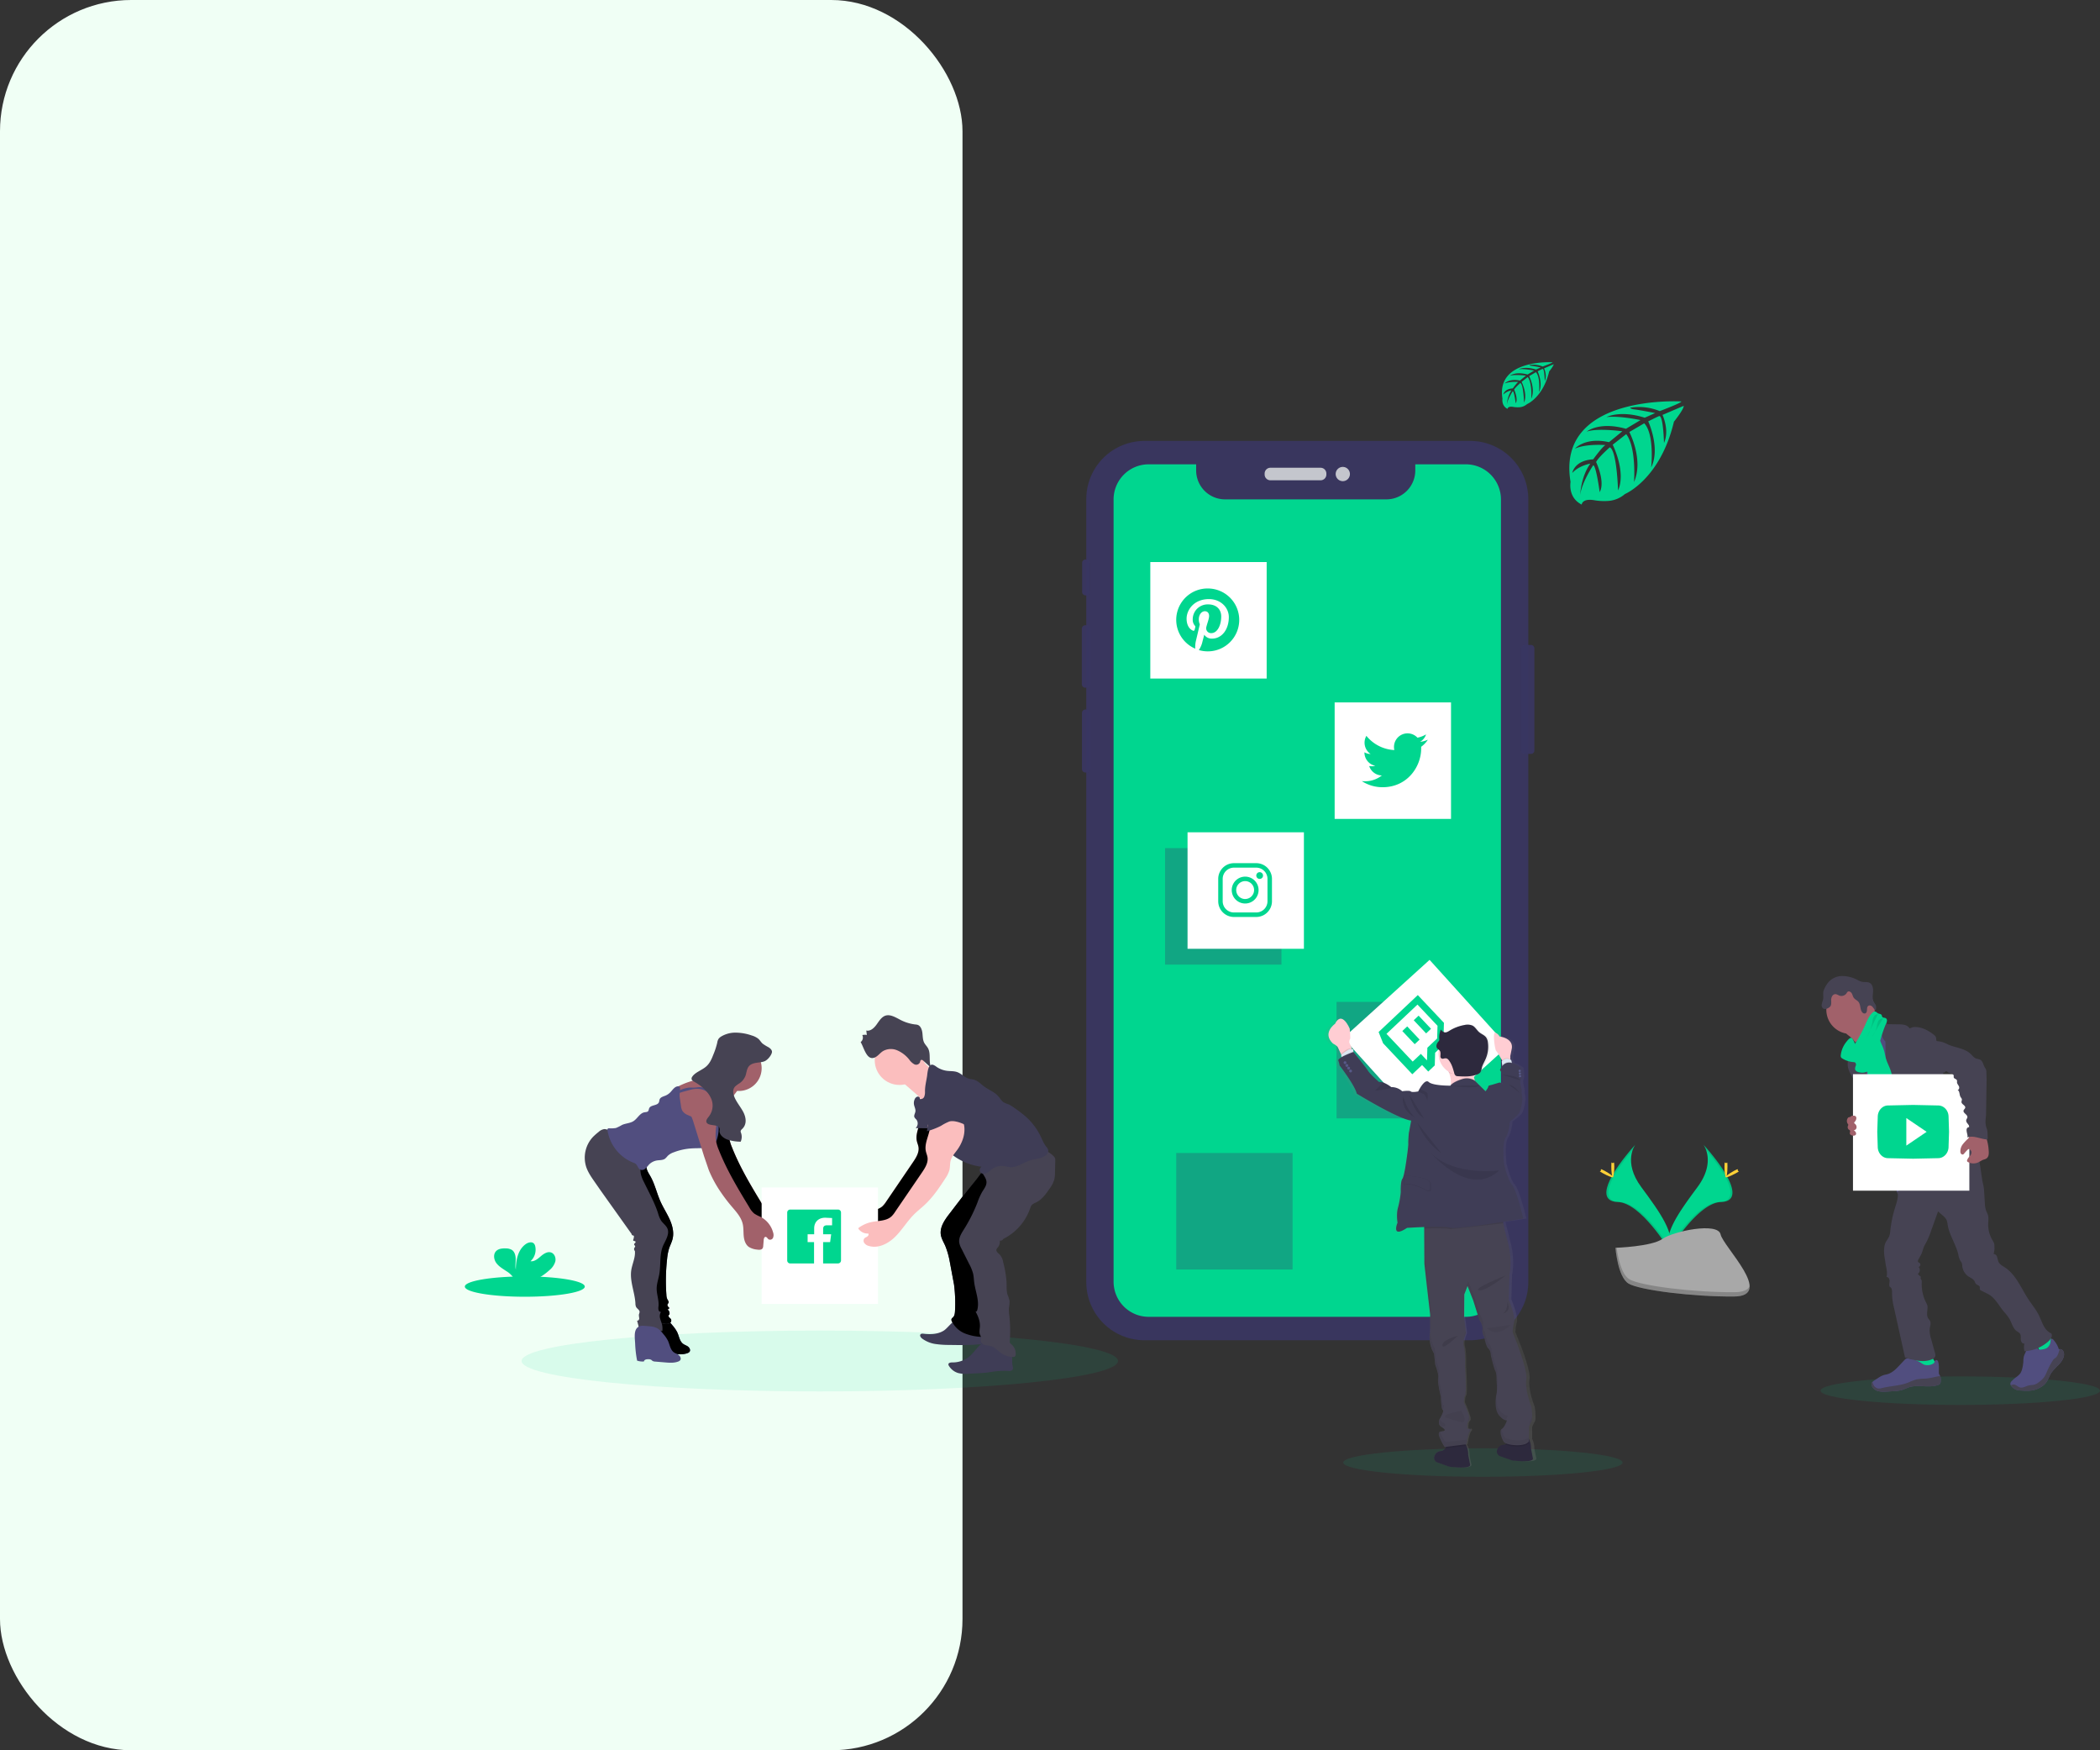 <?xml version="1.0" encoding="UTF-8"?>
<svg xmlns="http://www.w3.org/2000/svg" xmlns:xlink="http://www.w3.org/1999/xlink" xmlns:v="https://vecta.io/nano" fill="none" viewBox="0 0 384 320">
  <rect x="0" y="0" width="384" height="320" fill="#333333" stroke="none"/>
  <style>.B{fill:#000}.C{opacity:.1}.D{fill:#464353}.E{opacity:.05}.F{fill:#a1616a}.G{fill:#00d68f}.H{fill:#514e7f}.I{fill:#3f3d56}.J{fill:#ffcdd3}.K{fill:#fbbebe}</style>
  <rect width="176" height="320" rx="24" fill="#f0fff5"></rect>
  <g opacity=".9">
    <g fill="#3a3768">
      <path d="M279.95 117.91h-1.167c-.345 0-.624.28-.624.625v18.682c0 .345.279.625.624.625h1.167c.345 0 .625-.28.625-.625v-18.682c0-.345-.28-.625-.625-.625zm-81.35-15.62h-.107c-.344 0-.624.28-.624.626v5.311c0 .346.28.625.624.625h.107c.345 0 .624-.279.624-.625v-5.311c0-.346-.279-.626-.624-.626zm.12 12.02h-.279c-.344 0-.624.28-.624.625v10.171c0 .345.28.625.624.625h.279c.344 0 .624-.28.624-.625v-10.171c0-.345-.28-.625-.624-.625zm-.05 15.41h-.204c-.345 0-.625.28-.625.625v10.269c0 .346.28.625.625.625h.204c.345 0 .625-.279.625-.625v-10.269c0-.345-.28-.625-.625-.625z" opacity=".9"></path>
      <path d="M268.83 80.61h-59.563a10.64 10.64 0 0 0-10.632 10.643v143.14a10.64 10.64 0 0 0 10.632 10.643h59.563a10.64 10.64 0 0 0 10.632-10.643V91.253A10.64 10.64 0 0 0 268.83 80.61z" opacity=".9"></path>
    </g>
    <path d="M241.48 85.518h-9.176c-.583 0-1.056.473-1.056 1.056v.18c0 .583.473 1.056 1.056 1.056h9.176c.583 0 1.055-.473 1.055-1.056v-.18c0-.583-.472-1.056-1.055-1.056zm4.06 2.451a1.302 1.302 0 1 0 0-2.604 1.302 1.302 0 1 0 0 2.604z" opacity=".9" fill="#e6e8ec"></path>
  </g>
  <g class="G">
    <path d="M149.91 254.39c30.116 0 54.53-2.49 54.53-5.563s-24.414-5.563-54.53-5.563-54.532 2.491-54.532 5.563 24.414 5.563 54.532 5.563zM271.16 270c14.109 0 25.546-1.167 25.546-2.607s-11.437-2.607-25.546-2.607-25.546 1.167-25.546 2.607S257.051 270 271.16 270zm87.29-13.14c14.109 0 25.546-1.167 25.546-2.607s-11.437-2.607-25.546-2.607-25.546 1.167-25.546 2.607 11.437 2.607 25.546 2.607z" class="C"></path>
    <path d="M268.04 84.89h-9.245v1.117c0 1.403-.557 2.748-1.548 3.741a5.28 5.28 0 0 1-3.737 1.549h-29.5a5.28 5.28 0 0 1-3.737-1.549c-.991-.992-1.548-2.338-1.548-3.741V84.89h-8.682c-.843 0-1.678.166-2.457.489a6.41 6.41 0 0 0-2.082 1.393 6.43 6.43 0 0 0-1.39 2.085c-.323.78-.488 1.615-.488 2.459v143.01c0 .844.165 1.679.488 2.459a6.43 6.43 0 0 0 1.39 2.085c.596.596 1.304 1.07 2.082 1.393a6.41 6.41 0 0 0 2.457.489h57.997c1.702 0 3.335-.677 4.539-1.882a6.43 6.43 0 0 0 1.88-4.544V91.316a6.43 6.43 0 0 0-1.88-4.544c-1.204-1.205-2.837-1.882-4.539-1.882zm39.4-11.494s-22.961-1.387-20.253 14.718c0 0-.545 2.847 2.04 4.138 0 0 .041-1.193 2.353-.789.824.139 1.662.18 2.496.12 1.127-.075 2.198-.517 3.051-1.258 0 0 6.452-2.67 8.964-13.228 0 0 1.857-2.304 1.783-2.896l-3.875 1.657s1.323 2.798.273 5.124c0 0-.126-5.022-.87-4.913-.153.022-2.015.969-2.015.969s2.279 4.872.545 8.415c0 0 .652-6.005-1.271-8.063l-2.727 1.594s2.662 5.033.859 9.142c0 0 .461-6.3-1.431-8.754l-2.471 1.93s2.501 4.96.976 8.366c0 0-.202-7.332-1.513-7.886 0 0-2.163 1.911-2.493 2.691 0 0 1.713 3.603.652 5.503 0 0-.652-4.886-1.186-4.913 0 0-2.155 3.237-2.378 5.459 0 0 .093-3.3 1.854-5.765 0 0-2.08.358-3.297 1.709 0 0 .336-2.287 3.818-2.489 0 0 1.781-2.457 2.258-2.604 0 0-3.477-.292-5.585.644 0 0 1.855-2.159 6.223-1.176l2.438-1.995s-4.576-.625-6.517.066c0 0 2.236-1.911 7.177-.519l2.656-1.589s-3.902-.843-6.228-.546c0 0 2.454-1.324 7.005.112l1.909-.854s-2.861-.562-3.698-.652-.881-.319-.881-.319c1.825-.303 3.698-.09 5.408.617 0 0 4.02-1.51 3.951-1.763zm-23.55-7.163s-10.362-.625-9.151 6.652c0 0-.243 1.286.921 1.87 0 0 .02-.546 1.064-.358a4.77 4.77 0 0 0 1.126.055 2.35 2.35 0 0 0 1.38-.568s2.915-1.207 4.05-5.978c0 0 .839-1.04.818-1.308l-1.751.748s.597 1.264.125 2.315c0 0-.054-2.268-.392-2.216-.068 0-.908.439-.908.439s1.028 2.2.251 3.802c0 0 .294-2.713-.573-3.644l-1.233.721s1.203 2.274.387 4.13c0 0 .21-2.847-.646-3.955l-1.118.874s1.132 2.241.442 3.781c0 0-.09-3.314-.682-3.565 0 0-.979.863-1.126 1.217 0 0 .772 1.638.292 2.487 0 0-.295-2.208-.546-2.219 0 0-.973 1.463-1.074 2.457a5.32 5.32 0 0 1 .837-2.604 2.92 2.92 0 0 0-1.489.772s.15-1.034 1.729-1.125c0 0 .804-1.111 1.02-1.179 0 0-1.571-.131-2.523.292 0 0 .838-.975 2.812-.546l1.091-.901s-2.067-.273-2.945.03c0 0 1.011-.863 3.242-.235l1.2-.718s-1.762-.379-2.812-.243c0 0 1.108-.598 3.164.049l.859-.385s-1.29-.254-1.669-.295-.398-.145-.398-.145c.817-.136 1.657-.042 2.424.273 0 0 1.832-.663 1.802-.778zM95.965 237.08c6.056 0 10.965-.831 10.965-1.856s-4.909-1.857-10.965-1.857S85 234.198 85 235.224s4.909 1.856 10.965 1.856z"></path>
    <path d="M100.5 232.19c.502-.407.867-.957 1.047-1.577.134-.628-.133-1.365-.73-1.608-.671-.259-1.388.207-1.931.677s-1.167 1.007-1.879.906c.365-.332.637-.754.79-1.223s.183-.971.085-1.455a1.09 1.09 0 0 0-.245-.546c-.371-.398-1.047-.226-1.494.088-1.418.999-1.813 2.926-1.819 4.662-.144-.628-.025-1.28-.027-1.911s-.18-1.365-.72-1.698a2.18 2.18 0 0 0-1.091-.259c-.638-.022-1.347.041-1.784.508-.545.579-.401 1.553.071 2.184s1.186 1.037 1.844 1.479a4.07 4.07 0 0 1 1.32 1.258 1.2 1.2 0 0 1 .098.224h3.995a11.1 11.1 0 0 0 2.47-1.709zm210.99-22.91s2.359 3.09-1.091 7.752-6.291 8.599-5.14 11.506c0 0 5.203-8.659 9.438-8.781s1.451-5.269-3.207-10.477z"></path>
  </g>
  <path d="M311.49 209.28a3.9 3.9 0 0 1 .483.969c4.131 4.859 6.332 9.396 2.358 9.508-3.697.106-8.137 6.728-9.198 8.399a3.22 3.22 0 0 0 .126.382s5.203-8.659 9.438-8.781 1.451-5.269-3.207-10.477z" class="B C"></path>
  <g fill="#ffd037">
    <path d="M315.88 213.23c0 1.091-.123 1.968-.273 1.968s-.273-.882-.273-1.968.153-.574.303-.574.243-.518.243.574z"></path>
    <path d="M317.38 214.52c-.954.518-1.783.835-1.857.701s.644-.66 1.598-1.182.575-.139.649 0 .565-.041-.39.481z"></path>
  </g>
  <path d="M299.03 209.28s-2.359 3.09 1.09 7.752 6.292 8.599 5.144 11.506c0 0-5.203-8.659-9.438-8.781s-1.454-5.269 3.204-10.477z" class="G"></path>
  <path d="M299.03 209.28c-.207.298-.369.625-.483.969-4.131 4.859-6.332 9.396-2.361 9.508 3.7.106 8.137 6.728 9.2 8.399-.035.129-.076.257-.125.382 0 0-5.203-8.659-9.438-8.781s-1.451-5.269 3.207-10.477z" class="B C"></path>
  <g fill="#ffd037">
    <path d="M294.64 213.23c0 1.091.123 1.968.273 1.968s.272-.882.272-1.968-.152-.574-.302-.574-.243-.518-.243.574z"></path>
    <path d="M293.13 214.52c.951.518 1.783.835 1.854.701s-.641-.66-1.595-1.182-.578-.139-.649 0-.554-.041.39.481z"></path>
  </g>
  <path d="M295.4 228.13s6.596-.205 8.584-1.621 10.147-3.109 10.635-.836 9.913 11.304 2.455 11.364-17.306-1.163-19.288-2.372-2.386-6.535-2.386-6.535z" fill="#a8a8a8"></path>
  <path d="M317.22 236.25c-7.448.06-17.306-1.163-19.288-2.372-1.514-.92-2.114-4.225-2.315-5.751h-.221s.417 5.325 2.402 6.534 11.841 2.433 19.288 2.373c2.149-.02 2.893-.784 2.852-1.911-.3.685-1.118 1.113-2.718 1.127z" opacity=".2" class="B"></path>
  <path d="M265.68 183.17h-21.278v21.3h21.278v-21.3zm-31.36-28.11h-21.278v21.299h21.278V155.06zm2.04 55.74h-21.279v21.3h21.279v-21.3z" opacity=".3" fill="#3a3768"></path>
  <path d="M231.62 102.76h-21.279v21.3h21.279v-21.3zm29.79 72.73l-15.778 14.291 14.277 15.793 15.778-14.29-14.277-15.794zm3.92-47.07h-21.279v21.299h21.279V128.42zm-26.9 23.75h-21.279v21.299h21.279V152.17z" fill="#fff"></path>
  <path d="M350.02 249.97c1.238.161 2.522.273 3.708-.126.183-.057.393-.182.368-.371a.43.43 0 0 0-.084-.18c-.449-.671-.826-1.387-1.126-2.137-.011-.039-.035-.073-.069-.096-.038-.015-.081-.015-.119 0-.546.142-1.02.497-1.566.647a2.24 2.24 0 0 1-.851.066c-.245-.028-.583-.232-.804-.208.136.811.447 1.578.543 2.405zm23.43-2.08c.819-.546 1.664-1.152 2.147-2.017.034-.051.054-.111.057-.172-.008-.062-.031-.12-.068-.17-.46-.73-1.051-1.368-1.743-1.883a5.12 5.12 0 0 0-.973.898c-.205.216-.772.57-.778.893 0 .193.216.403.317.545l.39.617.651 1.289z" class="G"></path>
  <path d="M354.87 252.48c.017.193-.035.387-.148.545-.087.087-.195.15-.313.183-1.735.62-3.731-.155-5.454.459l-1.05.426a5.75 5.75 0 0 1-1.301.232l-1.84.112a4.46 4.46 0 0 1-1.386-.12 1.68 1.68 0 0 1-.621-.31c-.183-.145-.333-.327-.442-.534-.093-.186-.112-.401-.052-.6a.66.66 0 0 1 .112-.194 1.65 1.65 0 0 1 .409-.33l.638-.413c.298-.211.623-.384.965-.513.251-.082.521-.117.775-.191.897-.273 1.579-.974 2.214-1.657l.867-.925c.08-.102.183-.184.3-.24a.82.82 0 0 1 .371-.039c.843.062 1.656.337 2.364.798a3.45 3.45 0 0 0 .584.343 2.07 2.07 0 0 0 .839.067 2.09 2.09 0 0 0 .797-.271c.224-.118.175-.191.273-.402s.321-.346.518-.152c.059.067.101.148.122.234.191.62.118 1.283.118 1.93a.87.87 0 0 0 .038.3c.048.096.105.188.169.273.014.023.026.047.035.071a1.9 1.9 0 0 1 .099.918z" class="H"></path>
  <path d="M354.87 252.48a.82.82 0 0 1-.148.546c-.087.086-.195.149-.313.183-1.735.619-3.731-.156-5.454.458l-1.05.426a5.64 5.64 0 0 1-1.301.232l-1.84.112a4.46 4.46 0 0 1-1.386-.12c-.226-.059-.437-.164-.621-.309a1.69 1.69 0 0 1-.442-.534.82.82 0 0 1-.052-.601.67.67 0 0 1 .112-.194c.103.213.177.492.24.593.086.15.204.281.345.382s.302.171.473.204a2.08 2.08 0 0 0 .739-.095c1.571-.39 3.239-.396 4.745-.986a11.32 11.32 0 0 1 1.554-.597c.556-.084 1.117-.13 1.68-.137.886-.071 1.742-.338 2.618-.477.108.291.143.605.101.914z" class="D"></path>
  <path d="M377.41 247.79c-.082.658-.499 1.226-.957 1.706a10.92 10.92 0 0 0-1.336 1.466c-.453.688-.652 1.537-1.236 2.118a3.33 3.33 0 0 1-.741.546 5.05 5.05 0 0 1-.963.442c-.87.273-1.808.216-2.727.151-.295-.004-.587-.061-.862-.17a2.46 2.46 0 0 1-.365-.221c-.223-.144-.409-.337-.546-.565a.57.57 0 0 1-.051-.407.93.93 0 0 1 .272-.398 6.15 6.15 0 0 1 .658-.592 3.92 3.92 0 0 0 .856-.754 2.47 2.47 0 0 0 .33-.753c.131-.468.211-.948.24-1.433-.001-.322.033-.643.101-.958.139-.492.504-.937.46-1.447a.37.37 0 0 1 .02-.218.34.34 0 0 1 .171-.107 3.13 3.13 0 0 1 .895-.205 1.04 1.04 0 0 1 .445.071 1.03 1.03 0 0 1 .373.254c.128.153.21.366.398.434a.66.66 0 0 0 .273 0c.458-.046.946-.103 1.298-.401.168-.15.303-.334.397-.539s.144-.428.148-.654c0-.169-.076-.346.183-.382.199-.027.354.18.455.317a4.45 4.45 0 0 1 .876 1.597c.052-.022.109-.033.166-.033a.71.71 0 0 1 .335.078.72.72 0 0 1 .259.227 1.18 1.18 0 0 1 .175.83z" class="H"></path>
  <path d="M377.41 247.79c-.082.658-.499 1.226-.957 1.706a10.92 10.92 0 0 0-1.336 1.466c-.453.688-.652 1.537-1.236 2.118a3.33 3.33 0 0 1-.741.546 5.11 5.11 0 0 1-.963.442c-.87.273-1.808.216-2.727.15-.295-.003-.587-.06-.862-.169a2.46 2.46 0 0 1-.365-.221c-.223-.144-.409-.337-.546-.565a1.34 1.34 0 0 1 .562-.134c.407.022.701.404 1.091.522.545.166 1.091-.224 1.661-.358.365-.084.752-.06 1.11-.177.299-.117.576-.285.818-.497.331-.238.626-.523.875-.846.208-.323.381-.667.515-1.027a14.68 14.68 0 0 1 1.039-1.989c.059-.1.131-.192.213-.273s.191-.137.273-.208c.373-.273.529-.756.66-1.204a1.99 1.99 0 0 1 .147-.401.7.7 0 0 1 .594.306 1.18 1.18 0 0 1 .175.813z" class="D"></path>
  <path d="M338.23 189.48c.462.347.841.792 1.113 1.302s1.77 4.498 1.683 5.069c.49-.497 2.438-.579 2.926-1.073l1.494-1.485c.166-.24 1.415-.756 1.552-1.002.51-.914-3.616-4.367-3.09-5.284.03-.041.046-.091.044-.142a.22.22 0 0 0-.069-.11 6.54 6.54 0 0 0-1.194-.818 1.91 1.91 0 0 1-.911-1.092 3.9 3.9 0 0 0-1.055.715l-2.231 1.987c-.289.273-.84.62-.973.999s.436.71.711.934z" class="F"></path>
  <path d="M344.91 188.01a11.91 11.91 0 0 0-1.767 1.447c-.513.505-.998 1.092-1.127 1.804-.051.273-.043.563-.087.844-.182 1.223-1.243 2.121-1.71 3.275a5.66 5.66 0 0 0-.3 1.092c-.13.708-.201 1.426-.212 2.146 0 .698.671 1.179.921 1.831.209.647.358 1.311.445 1.985.273 1.256.646 2.488 1.115 3.685.922 2.546 3.908 9.589 4.83 12.138 2.822-.709 10.338-2.339 12.835-3.821.835-.497-5.781-6.109-4.889-6.497.103-.031.191-.098.248-.188.03-.089.03-.184 0-.273-.889-3.901-3.678-7.097-4.941-10.918-.439-1.319-1.227-2.443-1.827-3.699-.546-1.136-.832-2.389-1.478-3.467a2.31 2.31 0 0 0-.472-.592 2.89 2.89 0 0 0-.523-.314c-.358-.191-.701-.298-1.061-.478z" class="H"></path>
  <path d="M338.38 189.03a4.42 4.42 0 1 0 0-8.844 4.42 4.42 0 1 0 0 8.844z" class="F"></path>
  <path d="M342.88 186.69c.22-.203.497-.334.793-.377a1.47 1.47 0 0 1 .867.14c.154.066.284.178.372.32a.82.82 0 0 1 .122.477l2.181.032c.349-.008.698.025 1.039.096a1.51 1.51 0 0 1 .868.546c.027.035.057.076.1.085.037-.001.072-.014.101-.036.337-.171.716-.24 1.091-.196 1.184.076 2.28.671 3.207 1.411.17.114.303.277.382.467.076.248 0 .567.18.737 0 2.06.706 3.979 1.178 5.986.082.357.425.671.662.952.294.311.534.669.709 1.059.399 1.04-.152 2.26.238 3.306.197.427.45.827.752 1.187.351.443.573.974.641 1.534.016.251-.016.503 0 .756.024.337.084.67.18.994l.502 1.807c.273.972.654 2.023 1.524 2.541-2.102.358-4.317.705-6.321-.024a3.29 3.29 0 0 1-.788-.396c-.723-.516-1.072-1.4-1.382-2.233-.35-.936-.704-1.886-.775-2.882.002-.319-.042-.636-.131-.942-.204-.546-.744-.871-1.241-1.171-.555-.306-1.059-.698-1.491-1.163a2.32 2.32 0 0 1-.484-.81 2.33 2.33 0 0 1-.122-.937c.039-.308.159-.606.172-.917.019-.155-.013-.312-.089-.448s-.194-.244-.336-.308c-1.53-.464-2.261-2.277-2.602-3.841-.148-.81-.213-1.633-.196-2.456l-.019-1.581a2.09 2.09 0 0 1-.687-1.512c.024-.166.024-.334 0-.5-.072-.206-.192-.393-.349-.546a4.57 4.57 0 0 1-.848-1.157zm-4.71 5.06c-.049.494.062.999-.049 1.485-.044.185-.118.363-.172.546-.165.697-.093 1.428.204 2.08.297.645.652 1.262 1.061 1.842.141.197.255.41.341.636a3.29 3.29 0 0 1 .131.729 22.25 22.25 0 0 0 .521 2.932c.207.84.477 1.689 1.031 2.355.101.146.252.249.425.29.125.004.25-.022.363-.077l1.129-.428a.78.78 0 0 0 .272-.142c.103-.124.16-.281.159-.442.079-.912-.194-1.816-.497-2.678-.916-2.604-2.132-5.113-2.727-7.807-.166-.753-.253-1.911-.801-2.498-.227-.245-.15-.141-.42 0a3.41 3.41 0 0 0-.396.211 1.3 1.3 0 0 0-.575.966z" class="D"></path>
  <path d="M341.57 196.69l.919 4.769 4.385-1.152c.035-.458-.21-.884-.379-1.313-.401-1.004-.409-2.121-.734-3.152-.245-.787-.671-1.51-.9-2.302-.133-.458-.199-.939-.33-1.4-.141-.456-.314-.902-.515-1.335a8.53 8.53 0 0 0-.957-1.777c-.562.211-1.159.453-1.478.958-.167.288-.26.613-.273.945-.076.988.273 1.979.161 2.956a8.76 8.76 0 0 0 .101 2.803z" class="G"></path>
  <path d="M346.95 217.87c.245.939-.112 1.911-.401 2.844a22.13 22.13 0 0 0-.895 4.283 3.52 3.52 0 0 1-.221 1.092c-.162.3-.34.591-.531.873-.442.781-.431 1.736-.336 2.629l.273 1.758c.144.707.322 1.449.114 2.14.347-.077.584.371.57.729s-.139.739.03 1.053c.431.156.437.748.423 1.204a10.18 10.18 0 0 0 .297 2.358l2.073 9.36c1.579.492 3.422 1.002 4.927.322.147-.047.28-.129.389-.238a.98.98 0 0 0 .236-.389c.015-.164-.005-.329-.06-.484l-.715-2.598a4.79 4.79 0 0 1-.256-1.911c.071-.483.273-1.002.044-1.425-.082-.144-.208-.273-.3-.398-.377-.546-.18-1.281-.148-1.947a1.54 1.54 0 0 0-.032-.444c-.051-.171-.122-.335-.21-.489a7.46 7.46 0 0 1-.818-3.712.91.91 0 0 0-.066-.486c-.046-.061-.087-.127-.12-.197a.53.53 0 0 1 .038-.357 3.13 3.13 0 0 1-.575-.546c.102-.067.187-.155.251-.258a.81.81 0 0 0 .116-.34.82.82 0 0 0-.041-.358.8.8 0 0 0-.19-.305c.077-.015.147-.051.205-.104s.098-.121.119-.196.021-.154-.001-.229-.063-.142-.121-.195c-.093-.065-.212-.093-.272-.185-.101-.137-.02-.331.062-.478l.437-.789c.324-.584.398-1.307.747-1.878.472-.835.857-1.715 1.15-2.629l1.244-3.466.845.734a2.66 2.66 0 0 1 .696.794c.12.304.195.624.223.95.311 1.884 1.497 3.516 1.936 5.375.062.421.197.827.399 1.201a2.57 2.57 0 0 1 .229.344 1.81 1.81 0 0 1 .095.57 2.67 2.67 0 0 0 .352 1.078c.194.33.456.614.769.833.414.273.941.483 1.159.936.047.14.111.274.191.399.202.243.638.273.725.576.046.172-.044.374.055.524.053.069.123.121.204.153l1.219.611c1.364.68 2.051 2.239 3.057 3.382.347.37.654.776.914 1.212.433.776.635 1.75 1.363 2.25a2.1 2.1 0 0 1 .529.393c.232.303.147.728.166 1.111s.314.835.677.72a2.62 2.62 0 0 0 0 1.411c1.591-.082 3.108-.697 4.308-1.747.355-.311.698-.707.701-1.176.004-.082-.014-.163-.052-.235a.63.63 0 0 0-.272-.207c-1.138-.617-1.481-2.047-2.051-3.21-.505-1.024-1.246-1.911-1.876-2.861-1.364-2.047-2.275-4.523-4.322-5.877-.45-.297-.974-.562-1.198-1.053-.095-.287-.175-.579-.24-.874a.73.73 0 0 0-.64-.546 3.91 3.91 0 0 0 .147-1.365c.012-.198-.012-.396-.068-.587a2.78 2.78 0 0 0-.3-.578 5.61 5.61 0 0 1-.772-3.003c.016-.546.112-1.092-.052-1.613-.082-.273-.223-.5-.324-.753a4.7 4.7 0 0 1-.235-1.406l-.112-1.799c-.015-.599-.093-1.194-.231-1.777-.379-1.395-.742-7.239-2.027-7.897s-3.476 3.838-4.908 3.928c-.64.028-1.272.149-1.876.36-.957.361-1.762 1.032-2.544 1.69l-2.651 2.227a9.64 9.64 0 0 1-1.644 1.188zm-12.71-38.17c.308-.387.699-.701 1.144-.918a3.33 3.33 0 0 1 1.427-.337c.992-.001 1.968.245 2.842.715.258.146.532.261.818.341.469.095.987-.033 1.41.191.562.298.668 1.056.619 1.69s-.167 1.326.169 1.869a5.26 5.26 0 0 1 .324.486 1.62 1.62 0 0 1-.03 1.04c-.193-.218-.375-.447-.545-.685-.196-.215-.532-.363-.772-.202s-.24.459-.251.723-.081.585-.332.672c-.103.019-.208.009-.305-.029s-.18-.105-.241-.189c-.428-.524-.256-1.365-.679-1.889-.242-.301-.643-.445-.867-.759-.174-.246-.218-.565-.371-.819s-.51-.461-.75-.273a1.03 1.03 0 0 0-.199.273 1.15 1.15 0 0 1-.61.442c-.248.074-.513.063-.753-.033a2.4 2.4 0 0 0-.592-.253c-.135-.008-.27.022-.389.087a.73.73 0 0 0-.285.278c-.131.239-.192.509-.177.781 0 .369.066.773-.147 1.073-.087.11-.195.203-.316.273-.314.199-.742.333-1.037.106-.097-.091-.17-.205-.21-.333a.77.77 0 0 1-.021-.393 6.04 6.04 0 0 1 .22-.767c.164-.579-.049-1.231.131-1.777a5.57 5.57 0 0 1 .775-1.384z" class="D"></path>
  <path d="M336.6 192.89c-.028.137-.014.279.041.407a.66.66 0 0 0 .221.213 4.56 4.56 0 0 0 2.083.674c.095.004.189.029.273.074a.52.52 0 0 1 .153.271c.022.104.011.213-.031.31-.085.195-.13.405-.131.617.055.391.516.568.909.617.546.111 1.113.001 1.578-.306.294-.268.518-.605.652-.98 1.072-2.456 1.448-5.186 2.534-7.643.083-.159.139-.332.163-.51.011-.09-.001-.181-.037-.264s-.092-.155-.165-.208c-.201-.126-.515-.055-.651-.249-.069-.101-.06-.234-.12-.338-.126-.224-.453-.197-.679-.317-.175-.095-.298-.273-.491-.325-.097-.005-.194.012-.283.051s-.167.097-.23.171c-.635.595-.971 1.438-1.325 2.235a26.63 26.63 0 0 1-1.909 3.524c.084-.131-.404-1.127-.595-1.165-.332-.069-.763.518-.943.739a4.68 4.68 0 0 0-1.017 2.402z" class="G"></path>
  <path d="M360.11 196.39h-21.279v21.299h21.279V196.39z" fill="#fff"></path>
  <path d="M359.94 208.12c-.366.324-.703.678-1.009 1.059-.31.387-.474.87-.464 1.365.002.143.048.282.131.399.043.057.103.098.171.119s.141.021.208-.002a.54.54 0 0 0 .186-.166 8.63 8.63 0 0 1 .627-.683c.082-.079.185-.163.295-.133.049.017.093.046.128.084.129.108.223.251.272.412.015.146-.004.293-.054.43s-.13.262-.235.365a2.06 2.06 0 0 0-.488.723.31.31 0 0 0 0 .232c.037.054.087.097.145.126a2.09 2.09 0 0 0 .869.251 2.1 2.1 0 0 0 .895-.137c.379-.15.706-.412 1.091-.546.166-.044.328-.104.483-.18.11-.072.204-.166.278-.276s.124-.233.15-.363a2.74 2.74 0 0 0 .03-.788 9.01 9.01 0 0 0-.658-2.976c-.02-.061-.057-.116-.106-.158-.054-.032-.116-.05-.18-.052-.477-.049-1.262-.295-1.723-.117a1.18 1.18 0 0 0-.407.363c-.106.095-.635.524-.635.649z" class="F"></path>
  <path d="M359.78 207.7c0-.459-.567-1.559.33-1.638 0-.486-.689-.791-.564-1.304.044-.175.183-.314.204-.489.058-.5-.842-.77-.695-1.25.055-.183.254-.295.297-.481.101-.431-.671-.625-.684-1.067 0-.15.082-.292.076-.439 0-.189-.163-.331-.253-.492-.232-.417-.12-1.064-.546-1.277.273.022.379-.396.259-.653s-.354-.477-.354-.761a1.27 1.27 0 0 0 0-.314c-.079-.273-.527-.292-.6-.565-.006-.103-.006-.206 0-.309-.027-.212-.246-.343-.45-.406a1.81 1.81 0 0 1-.6-.213c-.131-.101-.273-.273-.423-.178-.052.03-.079.091-.12.137-.166.194-.485.109-.698-.036-.624-.423-.932-1.184-1.069-1.927s-.128-1.509-.292-2.246a5.08 5.08 0 0 0-.199-.672c-.129-.212-.235-.437-.316-.671-.033-.429.856-.137 1.194-.093a5.33 5.33 0 0 1 .971.183 10.13 10.13 0 0 1 .99.434c1.364.598 2.978.671 4.063 1.673.358.33.658.762 1.118.909a5.91 5.91 0 0 1 .628.164c.515.243.594.925.875 1.419.088.131.165.267.232.41a1.6 1.6 0 0 1 .073.524l.039 1.296-.104 6.508c-.076.71-.183 1.444.024 2.129l.18.546c.045.222.068.448.071.674l.03.838a.27.27 0 0 1-.041.194c-.031.025-.068.043-.107.053a.28.28 0 0 1-.119.002c-1.17-.104-2.348-.765-3.452-.366" class="D"></path>
  <path d="M338.03 204.28c-.052.026-.097.063-.131.109a.93.93 0 0 0-.183.554c0 .2.064.394.183.555.028.032.05.069.065.109a.32.32 0 0 1-.032.185c-.057.11-.079.235-.064.357a.61.61 0 0 0 .148.331c.085.071.199.107.254.199.095.159-.039.361-.017.546.028.243.314.363.546.393.093.023.191.021.283-.003a.59.59 0 0 0 .248-.138c.047-.072.072-.156.072-.242s-.025-.17-.072-.242c-.094-.142-.217-.265-.359-.36.131-.007.256-.061.351-.153s.153-.215.164-.346-.014-.261-.068-.38a.78.78 0 0 0-.243-.3c-.049-.041-.109-.082-.123-.148s.052-.155.112-.218c.273-.273.483-.942-.03-1.092a1.27 1.27 0 0 0-.545.025c-.131.041-.131.12-.232.175s-.213.027-.327.084z" class="F"></path>
  <path d="M343.39 185.42c-.134.003-.266.036-.386.097a.88.88 0 0 0-.306.253c-.172.281-.271.599-.29.928-.166 1.05-.537 2.057-1.09 2.964m3.022-3.492a1.06 1.06 0 0 0-.526.152c-.159.096-.29.232-.38.394-.124.295-.202.607-.229.925-.16.705-.469 1.367-.908 1.941" class="C B"></path>
  <use xlink:href="#B" class="K"></use>
  <use xlink:href="#B" class="B E"></use>
  <use xlink:href="#C" class="F"></use>
  <use xlink:href="#C" class="B E"></use>
  <g class="I">
    <path d="M172.53 243.3c-1.069.652-2.4.69-3.643.546-.199-.025-.437-.041-.565.114-.185.224.033.546.259.737.734.55 1.596.904 2.504 1.029a16.93 16.93 0 0 0 2.454.164c2.233.038 4.478.074 6.689-.248a.89.89 0 0 0 .366-.107.69.69 0 0 0 .272-.42 1.67 1.67 0 0 0-.583-1.594 4.9 4.9 0 0 0-1.56-.838l-1.942-.756c-.455-.178-1.189-.65-1.682-.612-.917.06-1.797 1.531-2.569 1.985z"></path>
    <path d="M177.41 247.87a4.76 4.76 0 0 1-3.258 1.217c-.306 0-.731.058-.731.363a.48.48 0 0 0 .087.254c.38.633.98 1.104 1.685 1.321.666.159 1.354.202 2.035.129l1.99-.104 1.129-.085 1.17-.182a15.53 15.53 0 0 1 2.899-.137c.126.025.255.02.379-.013s.239-.094.335-.178c.178-.224.074-.546.017-.819-.12-.576 0-1.182-.112-1.763-.191-1.016-1.064-1.796-2.032-2.165-.894-.341-2.481-.731-3.329-.164-.911.604-1.459 1.597-2.264 2.326z"></path>
  </g>
  <use xlink:href="#D" class="D"></use>
  <use xlink:href="#D" class="B E"></use>
  <path d="M179.38 213.79c.174.835.984 1.473 1.006 2.328.019.682-.466 1.256-.818 1.842a12.35 12.35 0 0 0-.835 1.895 28.89 28.89 0 0 1-2.454 4.878c-.466.742-.99 1.547-.881 2.418.074.406.217.797.423 1.155l1.402 2.787c.307.556.547 1.147.714 1.76.123.53.134 1.092.205 1.616.221 1.709 1.02 3.429.545 5.085-.041.142-.191.314-.303.216.464.865.838 1.739.799 2.73-.016.516-.174 1.051.017 1.531.107.18.179.378.212.584 0 .139-.065.273-.079.412-.038.393.322.724.698.849s.786.118 1.165.23c.731.218 1.249.846 1.876 1.282a3.93 3.93 0 0 0 2.152.702c.109.011.219-.01.316-.063.055-.048.099-.107.13-.173s.046-.139.047-.212c.034-.349-.019-.701-.154-1.026a2.13 2.13 0 0 0-.618-.833c-.113-.076-.207-.179-.272-.3a.72.72 0 0 1-.027-.336 24.97 24.97 0 0 0-.082-4.599 7.09 7.09 0 0 1-.071-1.463c.081-.402.12-.811.117-1.22a6.21 6.21 0 0 0-.374-1.166c-.215-.696-.155-1.444-.177-2.183-.081-1.263-.288-2.515-.616-3.737-.072-.493-.272-.958-.581-1.349-.292-.305-.763-.595-.652-1.001.062-.151.155-.287.273-.399a1.59 1.59 0 0 0 .293-.575c.058-.21.072-.43.042-.645.123.031.252.019.367-.035s.206-.146.261-.26c2.317-1.148 4.089-3.164 4.93-5.612.048-.177.123-.345.221-.5.21-.294.578-.423.902-.586 1.02-.514 1.724-1.477 2.37-2.419.407-.526.717-1.12.916-1.755.089-.416.131-.841.126-1.267l.057-2.183c.011-.144-.002-.289-.041-.429a1.08 1.08 0 0 0-.237-.349 4.23 4.23 0 0 0-2.329-1.256c-.597-.106-1.208-.087-1.813-.136-1.173-.099-2.332-.462-3.507-.377-1.843.136-3.485 1.417-4.363 3.049-.322.584-.644 1.075-1.298 1.095z" class="D"></path>
  <use xlink:href="#E" class="H"></use>
  <use xlink:href="#E" class="B E"></use>
  <use xlink:href="#F" class="D"></use>
  <use xlink:href="#F" class="B E"></use>
  <path d="M111.47 206.73c-.287-.183-.619-.288-.96-.303-.392.062-.757.243-1.044.519-.364.282-.71.586-1.036.912a5.55 5.55 0 0 0-1.366 2.576 5.54 5.54 0 0 0 .128 2.913c.33.98.927 1.845 1.516 2.691l1.2 1.726 5.579 7.831a.3.3 0 0 0 .06.17c.037.049.089.085.147.103.071.019.156.016.199.074.02.036.028.076.025.117a1.82 1.82 0 0 1-.106.546c-.032.057-.039.125-.022.188.06.145.324.063.406.199.057.088 0 .205-.087.273s-.164.161-.15.273.196.216.188.353c0 .076-.065.133-.112.193-.065.096-.095.211-.084.326s.062.223.144.305c.126 1.256-.545 2.443-.69 3.699-.215 1.973.677 3.9.786 5.882-.006.223.036.444.122.65.186.341.66.545.644.936-.034.16-.078.318-.134.472.004.226.028.452.071.674 0 .227-.191.497-.401.41l.42 1.586 4.2.346a3.79 3.79 0 0 0-.038-1.135c-.088-.404-.273-.784-.366-1.188-.062-.198-.079-.407-.05-.612s.103-.402.217-.575c-.11.002-.217-.036-.302-.106s-.143-.168-.162-.276c-.038-.216-.038-.437 0-.653.112-1.091-.349-2.183-.335-3.275.013-.868.316-1.701.471-2.552.328-1.824-.013-3.803.797-5.46.491-1.004 1.17-2.118.619-3.09-.273-.48-.75-.818-1.061-1.261a5.12 5.12 0 0 1-.57-1.364c-.649-2.009-1.693-3.863-2.612-5.765-.254-.478-.443-.988-.562-1.515a7.69 7.69 0 0 1-.068-1.398c-.003-.839-.055-1.678-.156-2.511a2.35 2.35 0 0 0-.305-1.04 2.31 2.31 0 0 0-.655-.598c-1.377-.939-3.018-1.482-4.505-2.266z" class="D"></path>
  <path d="M116.5 248.76c.402.139.83.191 1.254.15.033-.347.496-.423.843-.407.167-.005.334.034.482.112.088.055.153.137.24.194.15.083.319.126.491.126l1.803.152c.804.069 1.636.131 2.397-.158.149-.046.282-.135.381-.256.205-.293 0-.713-.272-.926s-.647-.311-.933-.529c-.624-.478-.712-1.365-1.044-2.086a6.08 6.08 0 0 0-.862-1.253c-.245-.326-.531-.62-.851-.873-.725-.524-1.557-.513-2.405-.587-.603-.055-1.167-.09-1.595.442-.546.661-.322 1.993-.289 2.782.039 1.046.159 2.089.36 3.117z" class="H"></path>
  <path d="M160.55 217.1h-21.278v21.299h21.278V217.1z" fill="#fff"></path>
  <g class="F">
    <path d="M135.11 199.46a4.16 4.16 0 1 0 0-8.326 4.16 4.16 0 1 0 0 8.326z"></path>
    <path d="M131.19 196.53c-.597.515-1.451.545-2.233.633a13.92 13.92 0 0 0-4.805 1.392c-.205.09-.391.22-.546.382a1.58 1.58 0 0 0-.272.595c-.143.468-.196.959-.159 1.447a4.21 4.21 0 0 0 .401 1.365 7.32 7.32 0 0 0 2.58 2.942c.188.139.401.24.627.3.546.115 1.077-.204 1.615-.346.491-.127 1.009-.11 1.491.049.453.15.93.426 1.364.243.281-.158.5-.408.621-.707a24.12 24.12 0 0 0 1.135-2.487c.119-.329.256-.652.412-.966.482-.92 1.317-1.638 1.731-2.582.042-.073.067-.155.074-.239s-.006-.168-.036-.247a.67.67 0 0 0-.305-.235c-.614-.352-1.173-.791-1.661-1.305-.272-.273-.777-.971-1.17-1.034-.43-.058-.564.543-.864.8z"></path>
  </g>
  <g class="H">
    <path d="M131.29 204.99c-.483.232-1.05.128-1.573.019-1.347-.273-2.708-.568-3.954-1.152-.39-.147-.728-.407-.971-.745a2.39 2.39 0 0 1-.273-.934l-.229-1.548c-.079-.545.06-1.042.071-1.588a.47.47 0 0 0-.01-.183.48.48 0 0 0-.08-.164c-.076-.063-.174-.093-.273-.084-.624 0-1.001.663-1.44 1.108a2.66 2.66 0 0 1-.883.595c-.401.164-.895.273-1.055.68-.069.166-.06.357-.129.524-.272.666-1.472.445-1.775 1.091-.087.186-.082.421-.226.568s-.409.142-.627.18c-.868.142-1.29 1.147-2.032 1.619-.624.399-1.429.39-2.1.702a8.17 8.17 0 0 1-1.091.546c-.417.072-.842.094-1.265.062-.045-.004-.091.001-.135.015a.33.33 0 0 0-.118.067c-.025.04-.042.086-.049.132s-.004.095.008.141c.206 1.315.75 2.553 1.58 3.594s1.916 1.845 3.151 2.338a1.66 1.66 0 0 1 .403.193c.38.273.445.893.873 1.092a.9.9 0 0 0 .483.029c.16-.035.308-.113.428-.225.234-.228.453-.471.657-.726a2.61 2.61 0 0 1 1.464-.77c.516-.082 1.091-.022 1.509-.339a4.64 4.64 0 0 0 .474-.507c.313-.291.685-.511 1.091-.644 1.09-.422 2.241-.665 3.408-.721 1.091-.063 2.223.038 3.256-.319.269-.082.517-.222.726-.41a2.18 2.18 0 0 0 .485-.843 6.44 6.44 0 0 0 .221-3.393z"></path>
    <path d="M125.93 198.85c.308-.027.616 0 .924 0 .363 0 .72-.087 1.091-.09a2.69 2.69 0 0 1 1.585.55c.456.347.79.832.951 1.383.031.087.037.182.017.273-.013.045-.04.084-.079.11s-.085.037-.131.032a4.63 4.63 0 0 0-.467-.937c-.346-.468-.836-.81-1.396-.971a3.62 3.62 0 0 0-1.718-.063 7.89 7.89 0 0 0-.698.172l-1.132.306-.608.185c-.153.055-.417.273-.567.273-.205 0-.038-.177.052-.297a1.45 1.45 0 0 1 .725-.527c.465-.192.953-.326 1.451-.399z"></path>
  </g>
  <path d="M128.73 211.36l.876 2.565c.603 1.458 1.364 2.846 2.268 4.139a29.92 29.92 0 0 0 1.874 2.456c.834.986 1.767 1.976 2.061 3.235.172.726.115 1.487.186 2.23s.313 1.531.913 1.976c.456.282.972.453 1.506.497.376.06.848.079 1.044-.248.069-.134.104-.282.104-.432l.09-1.092c.021-.234.103-.546.338-.546s.354.303.545.443a.6.6 0 0 0 .23.068.58.58 0 0 0 .238-.028c.077-.025.147-.066.208-.12a.6.6 0 0 0 .142-.193c.121-.306.128-.645.022-.956-.162-.617-.452-1.194-.852-1.692a4.54 4.54 0 0 0-1.469-1.196c-.395-.162-.775-.36-1.134-.592a3.82 3.82 0 0 1-.892-1.125c-2.064-3.398-4.136-6.824-5.59-10.511-.287-.661-.48-1.358-.575-2.072-.03-.729 0-1.46.09-2.184a12.54 12.54 0 0 0-.352-3.903c-.071-.335-.197-.655-.374-.947-.597-.912-2.007-1.046-2.896-.418a2.98 2.98 0 0 0-.796.933 2.99 2.99 0 0 0-.355 1.174c-.065.735.36 1.502.576 2.184l1.974 6.355z" class="F"></path>
  <path d="M141.16 192.35c.033-.346-.272-.66-.629-.881a8.72 8.72 0 0 1-1.069-.656c-.317-.273-.489-.63-.805-.903a3.53 3.53 0 0 0-1.2-.598c-.922-.325-1.891-.499-2.869-.516a5.05 5.05 0 0 0-2.746.726 1.65 1.65 0 0 0-.466.434 1.9 1.9 0 0 0-.226.691c-.178.747-.417 1.477-.717 2.184-.309.786-.639 1.599-1.364 2.205-.777.65-1.969 1.024-2.481 1.807a.58.58 0 0 0-.115.24c-.019.087-.018.178.003.265.073.197.311.33.526.456 1.263.726 2.351 1.665 2.912 2.79.295.544.427 1.161.381 1.777a3.23 3.23 0 0 1-.637 1.703c-.292.382-.695.835-.409 1.22.434.584 1.931.251 2.274.868a1.23 1.23 0 0 1 .047.639c0 .647.624 1.225 1.382 1.523.801.272 1.641.41 2.487.409a2.15 2.15 0 0 0 .063-1.61.65.65 0 0 1-.063-.366c.059-.139.153-.26.273-.352.913-.862.72-2.132.172-3.155s-1.399-1.963-1.715-3.041c-.159-.546-.161-1.138.272-1.583a5.56 5.56 0 0 1 .783-.574c.492-.335.872-.811 1.091-1.364.253-.71.215-1.564.962-2.034s1.715-.317 2.504-.62c.635-.253 1.33-1.179 1.379-1.684z" class="D"></path>
  <g class="K">
    <path d="m164.48 198.36c2.504 0 4.535-2.032 4.535-4.539s-2.031-4.54-4.535-4.54c-2.505 0-4.535 2.033-4.535 4.54s2.03 4.539 4.535 4.539z"></path>
    <path d="M168.56 193.63a5.89 5.89 0 0 0 1.614 1.7 5.88 5.88 0 0 0 2.149.934l-.341 1.239c-.589 2.134-1.254 4.395-2.901 5.874a2.76 2.76 0 0 0-.012-1.109 2.75 2.75 0 0 0-.449-1.015c-.436-.605-.953-1.147-1.538-1.61l-2.61-2.274c-.08-.058-.147-.133-.196-.218-.064-.16-.064-.338 0-.497.333-1.037 1.282-1.684 2.051-2.383.387-.362.734-.766 1.033-1.204.535-.737.87.008 1.2.563z"></path>
  </g>
  <path d="M169.14 199.5a2.46 2.46 0 0 1-.134 1.002.7.7 0 0 1-.331.362c-.15.077-.323.098-.487.058.096-.216-.155-.461-.39-.434-.115.026-.222.079-.313.156a.74.74 0 0 0-.205.283c-.157.314-.21.67-.15 1.016.074.431.322.843.257 1.274-.052.358-.317.716-.175 1.051a1.68 1.68 0 0 0 .338.404c.185.228.275.519.252.811a1.15 1.15 0 0 1-.375.762l3.546.068c-.131.592.136 1.198.439 1.722.847 1.445 2.017 2.673 3.419 3.589s2.996 1.495 4.658 1.69a.7.7 0 0 0-.225.211c-.059.086-.098.184-.114.287s-.009.208.02.308.081.192.15.27c.289.286.774.251 1.134.065a8.63 8.63 0 0 0 .974-.728c.578-.416 1.287-.609 1.996-.546.444.041.872.183 1.317.207 1.309.071 2.435-.873 3.687-1.258.919-.273 1.958-.273 2.727-.857.332-.246.605-.65.507-1.054a1.71 1.71 0 0 0-.382-.617c-.444-.576-.703-1.266-1.022-1.911a11.41 11.41 0 0 0-2.556-3.423 22.6 22.6 0 0 0-2.53-1.924c-.216-.159-.446-.297-.687-.412-.322-.105-.635-.233-.938-.382-.418-.273-.655-.724-.974-1.092-.701-.819-1.778-1.193-2.642-1.837-.579-.432-1.091-.999-1.781-1.209-.336-.101-.696-.11-1.031-.211-.763-.232-1.32-.911-2.07-1.184-.591-.219-1.246-.161-1.873-.24a4.36 4.36 0 0 1-1.925-.729 2.32 2.32 0 0 0-.622-.366c-.946-.273-1.023 1.479-1.113 2.091-.141.892-.376 1.807-.376 2.727z" class="I"></path>
  <path d="M170.07 205.43c.159 1.722-1.142 3.393-.763 5.083.082.36.234.701.292 1.064.158 1.002-.439 1.949-1.009 2.787l-4.909 7.19a4.34 4.34 0 0 1-.698.865c-.938.833-2.34.745-3.57.997-.864.176-1.68.537-2.391 1.059-.031.024-.052.06-.058.1s.005.08.028.113a2.05 2.05 0 0 0 .783.644 2.04 2.04 0 0 0 .995.191c.128.169 0 .42-.177.546-.273.183-.625.232-.677.677a.76.76 0 0 0 .088.45 1.39 1.39 0 0 0 .859.595c1.693.519 3.523-.393 4.791-1.638s2.181-2.803 3.425-4.067c.69-.699 1.473-1.296 2.182-1.973 1.415-1.365 2.517-3.003 3.58-4.641a5.13 5.13 0 0 0 .774-1.58c.131-.56.071-1.155.224-1.709.196-.729.728-1.31 1.173-1.911.87-1.198 1.448-2.661 1.333-4.138s-1.028-2.929-2.416-3.431a2.16 2.16 0 0 0-1.363-.082c-.57.175-.99.647-1.38 1.092l-.93 1.076a2.58 2.58 0 0 0-.546.818c-.059.155-.073.324-.039.486s.114.311.23.429" class="K"></path>
  <path d="M172.54 198.35c-.644.038-1.364.101-1.808.546-.19.211-.343.453-.453.715-.442.898-.873 1.84-.903 2.841-.027.8.205 1.584.327 2.375.101.658-.155 1.33-.204 1.996.889-.243 1.752-.575 2.574-.991a8.6 8.6 0 0 1 1.508-.784c.766-.256 2.059.183 2.784.546.041-.513-.343-1.406-.302-1.91a2.08 2.08 0 0 1 .114-.636c.109-.217.237-.423.385-.615a2.51 2.51 0 0 0 .366-1.512c-.04-.53-.248-1.034-.593-1.438-.646-.729-1.66-1.002-2.628-1.117-.61-.07-1.225-.091-1.838-.063" class="I"></path>
  <path d="M158.51 189.26l-.104-.855c.717.183 1.396-.423 1.855-1.053s.88-1.365 1.576-1.638c.848-.319 1.745.191 2.555.611.905.512 1.9.842 2.931.972a2.1 2.1 0 0 1 .486.079c.526.189.777.849.853 1.45s.055 1.239.314 1.774c.199.404.545.707.742 1.092.545 1.073.019 2.541.605 3.595l-1.453-1.332c-.134-.123-.322-.251-.467-.148s-.125.273-.174.402a.77.77 0 0 1-.177.249.76.76 0 0 1-.26.16c-.096.035-.199.05-.302.045a.76.76 0 0 1-.295-.078c-.367-.209-.683-.498-.924-.846a5.65 5.65 0 0 0-2.307-1.75c-.394-.152-.815-.217-1.236-.193s-.832.141-1.205.338c-.679.385-1.175 1.277-2.007 1.308-1.14.043-1.614-2.08-2.141-2.918.193-.146.328-.355.383-.59a1.03 1.03 0 0 0-.083-.699c.08-.027.819-.106.835.025z" class="D"></path>
  <path d="M261.1 135.24a4.99 4.99 0 0 1-1.423.391c.516-.309.903-.794 1.091-1.365a5 5 0 0 1-1.576.603 2.49 2.49 0 0 0-1.266-.73c-.486-.11-.994-.071-1.457.112s-.861.502-1.14.915a2.48 2.48 0 0 0-.427 1.398c-.001.191.02.382.063.568a7.01 7.01 0 0 1-2.832-.754c-.881-.447-1.657-1.076-2.279-1.845a2.5 2.5 0 0 0-.27 1.812c.143.616.514 1.155 1.039 1.508a2.41 2.41 0 0 1-1.126-.312v.03a2.49 2.49 0 0 0 .561 1.575c.363.444.868.749 1.43.863a2.59 2.59 0 0 1-.655.087 2.44 2.44 0 0 1-.466-.046c.159.493.468.924.884 1.233a2.48 2.48 0 0 0 1.434.492c-.878.691-1.964 1.066-3.081 1.065-.198-.001-.396-.013-.592-.036a6.94 6.94 0 0 0 3.796 1.122c4.567 0 7.063-3.786 7.063-7.072v-.32c.483-.354.9-.793 1.229-1.294zm-9.01 53.44l.818 2.055 5.342 5.669 1.789-1.686 1.126 1.192 1.192-1.127.068-2.317 1.489-1.409.12-4.059-4.78-5.072-7.164 6.754zm10.771-1.136l-.068 2.32-1.789 1.687-.068 2.32-1.123-1.193-1.492 1.409-4.791-5.074 5.664-5.348 3.667 3.879zm-4.351-1.014l.894-.843 2.269 2.405-.894.841-2.269-2.403zm-2.086 1.971l.894-.846 2.266 2.408-.894.843-2.266-2.405zM153.24 221.14h-8.748c-.145 0-.284.058-.386.16a.55.55 0 0 0-.16.386v8.76a.55.55 0 0 0 .16.386c.102.102.241.16.386.16h4.363v-3.901h-1.176v-1.436h1.198v-1.062c0-1.269.88-1.962 2.015-1.962l1.262.06v1.326h-.902c-.617 0-.737.292-.737.724v.914h1.47l-.191 1.436h-1.281v3.898h2.727c.144 0 .283-.058.385-.16a.54.54 0 0 0 .16-.386v-8.757c0-.145-.057-.283-.16-.386s-.241-.16-.385-.16zm76.48-62.51a2.05 2.05 0 0 1 1.447.602c.384.384.6.905.601 1.448v4.094c-.001.543-.217 1.064-.601 1.448a2.05 2.05 0 0 1-1.447.602h-4.09c-.543-.001-1.064-.217-1.448-.6a2.06 2.06 0 0 1-.447-.664c-.103-.249-.156-.516-.156-.786v-4.094c.002-.544.218-1.065.603-1.449s.905-.6 1.448-.601h4.09zm0-.819h-4.09c-.76.002-1.489.305-2.026.843a2.88 2.88 0 0 0-.843 2.029v4.094a2.88 2.88 0 0 0 2.869 2.872h4.09a2.88 2.88 0 0 0 2.869-2.861v-4.095c0-.762-.302-1.494-.839-2.034a2.88 2.88 0 0 0-2.03-.848zm.62 2.879a.62.62 0 0 1-.344-.102c-.101-.068-.181-.164-.228-.277s-.059-.237-.035-.357.082-.23.168-.317.197-.145.317-.169a.62.62 0 0 1 .356.036c.113.047.209.127.277.228a.62.62 0 0 1 .102.344c.001.081-.015.161-.045.236a.62.62 0 0 1-.133.199.6.6 0 0 1-.2.133.59.59 0 0 1-.235.046zm-2.653.402c.323 0 .64.096.909.276s.478.435.602.735a1.64 1.64 0 0 1-2.138 2.139c-.299-.123-.554-.333-.734-.603a1.64 1.64 0 0 1 .204-2.068c.306-.307.723-.479 1.157-.479zm0-.819c-.486 0-.96.144-1.364.414s-.718.653-.904 1.102-.234.943-.14 1.42.329.914.672 1.258a2.46 2.46 0 0 0 1.257.672 2.45 2.45 0 0 0 1.418-.14c.448-.186.832-.501 1.101-.905s.414-.879.414-1.365a2.46 2.46 0 0 0-.719-1.737c-.46-.46-1.084-.719-1.735-.719zM356.31 204.19c0-1.152-.848-2.08-1.908-2.08l-4.344-.093h-.461l-4.344.093c-1.045 0-1.893.931-1.893 2.085l-.09 2.73.087 2.73c0 1.154.848 2.091 1.893 2.091l4.573.098 4.576-.098c1.047 0 1.909-.937 1.909-2.091l.087-2.744-.085-2.729v.008zm-7.725 5.26v-5.039l3.714 2.517-3.714 2.522zM220.86 107.59a5.72 5.72 0 0 0-3.642 1.266c-1.031.831-1.743 1.994-2.014 3.291a5.74 5.74 0 0 0 .526 3.823 5.73 5.73 0 0 0 2.829 2.623 5.08 5.08 0 0 1 .098-1.319l.739-3.131a2.19 2.19 0 0 1-.186-.906c0-.851.494-1.487 1.108-1.487.523 0 .774.393.774.862 0 .524-.335 1.31-.507 2.036-.035.135-.037.276-.007.412a.88.88 0 0 0 .18.37c.088.108.2.193.328.25a.89.89 0 0 0 .404.074c1.091 0 1.819-1.398 1.819-3.055 0-1.258-.848-2.197-2.386-2.197-.368-.013-.735.048-1.078.181a2.74 2.74 0 0 0-.921.59 2.72 2.72 0 0 0-.615.904 2.73 2.73 0 0 0-.211 1.074 1.65 1.65 0 0 0 .379 1.127.27.27 0 0 1 .094.146c.015.058.011.119-.012.174l-.118.461c-.005.031-.017.061-.036.086s-.043.046-.071.06-.06.022-.091.021-.063-.008-.091-.022c-.801-.328-1.175-1.207-1.175-2.184 0-1.638 1.364-3.587 4.09-3.587 2.182 0 3.633 1.586 3.633 3.289 0 2.252-1.252 3.936-3.098 3.936-.274.008-.546-.053-.791-.178a1.64 1.64 0 0 1-.608-.537l-.406 1.578a4.74 4.74 0 0 1-.576 1.231c.532.156 1.083.235 1.636.235a5.74 5.74 0 0 0 4.062-1.683c1.077-1.078 1.682-2.54 1.683-4.064a5.76 5.76 0 0 0-1.681-4.066 5.74 5.74 0 0 0-4.061-1.684z" class="G"></path>
  <path d="M280.92 266.6l-.354-1.755c.018-.619-.122-1.233-.407-1.783v-2.14c.129-.341.288-.671.475-.985.338-.59 0-2.757 0-2.757s-1.255-3.054-.952-4.992-2.574-8.607-2.574-8.607c.018-.645.109-1.286.272-1.911.032-.13.043-.264.036-.398a.4.4 0 0 0 0-.049v.016c-.044-1.277-1.053-3.674-1.053-3.674l.137-4.564s.643-2.694-.407-6.308l-.752-3.049-.047-.254 3.818-.606s-1.254-5.255-2.102-6.174-1.525-3.808-1.525-3.808-.442-3.713.273-4.796.818-2.956.818-2.956 1.636-1.182 1.83-1.709c.289-.748.472-1.533.545-2.331 0-.625-.204-1.182-.136-1.512s-.475-1.575-.202-2.168c.07-.182.106-.375.106-.57a8.19 8.19 0 0 0-.144-1.559 4.35 4.35 0 0 0-1.609-.862l-.036-.14-.092-.368c-.051-.036-.105-.068-.161-.096v-.682l.253-1.201c.502-2.083-2.279-2.394-2.279-2.394a1.47 1.47 0 0 0-.788-.693c-.546-.197-.093 3.139.169 3.352.196.158.818 1.206 1.09 1.719l.05.085a1.09 1.09 0 0 0-.129.134l.107.723.016.112c-.185.229-.334.483-.444.756 0 0 .51.56.406 1.185a3.72 3.72 0 0 0 .169 1.444c-.03-.036-.387-.423-.744-.328l-1.364.393s-.747.131-.679.295-.507.887-.507.887l-2.004-1.911-.06-.172a4.49 4.49 0 0 1-.172-.818 4.6 4.6 0 0 0 .638-.205 1.38 1.38 0 0 0 .545-.355 2.17 2.17 0 0 0 .322-.865c.158-.585.499-1.106.744-1.66a5.41 5.41 0 0 0 .388-2.962c-.031-.311-.136-.61-.306-.873-.327-.45-.921-.633-1.363-.994s-.709-.906-1.214-1.176c-.479-.209-1.013-.255-1.521-.131-1.003.163-1.966.513-2.839 1.032-.295.174-.614.374-.952.314-.278-.085-.52-.263-.684-.503a.15.15 0 0 1 0-.03l-.025-.024c-.21.472-.316.984-.311 1.501v.24.082a.42.42 0 0 1 0 .071c-.001.036-.007.072-.016.107a.77.77 0 0 1-.185.272c-.063.069-.118.144-.164.224 0-.027.016-.054.027-.082a1.2 1.2 0 0 0-.21.631c-.011.165.044.328.153.453a2.22 2.22 0 0 0 .324.273c-.038.22-.057.443-.057.666.004.668.179 1.323.51 1.903a3.88 3.88 0 0 0 1.377 1.408l.068.172a4.76 4.76 0 0 1 .363 2.184c0 .054 0 .106-.024.161l-.071.082s-3.311.032-4.091-.675-1.966 1.726-1.966 1.726-1.186.232-1.423 0-1.637-.033-1.637-.033a3 3 0 0 0-2.067-.754 6.08 6.08 0 0 0-1.519-.846l-.038-.013a1.68 1.68 0 0 0-.747-.093s-1.636-1.349-2.1-2.069-2.727-3.404-2.746-3.418v-.128l-.027-.39c-.067.011-.134.017-.202.019 0-.041-.027-.085-.046-.137-.13-.376-.291-.741-.48-1.092 0 0 0-.491.144-.614s-.06-1.93-.06-1.93-1.467-3.431-2.778-.87c0 0-2.485 1.657-.401 3.589 0 0 .818.401.949.721.079.207.36.789.545 1.173l.085.172-.025.02.033.322v.125c-.393.221-.657.442-.595.612a3.58 3.58 0 0 1 .238.887s2.882 3.611 3.256 5.156c0 0 7.728 4.597 10.269 4.927l-.439 2.298a18.59 18.59 0 0 0-.101 1.873c.033.491-.305 2.73-.305 2.73s-.442 3.275-.818 3.742-.305 2.432-.305 2.432c-.089.943-.258 1.876-.508 2.79-.373 1.25-.101 2.792-.101 2.792s-1.289 2.956 1.797.953l3.273-.153v.175.723c-.022 1.692-.033 4.026.043 5.792.137 3.12 1.091 9.281 1.091 9.281v3.101a4.4 4.4 0 0 0-.087.887c-.023 1.094.267 2.171.834 3.106l.238 2.069s.545 1.365.567 2.184a.99.99 0 0 1-.025.196c-.02.105-.029.211-.027.317-.03.939.545 3.188.545 3.188s.036 2.266.374 2.397c.289.112-.387 1.307-.589 1.638-.006-.022-.01-.044-.014-.066-.024.044-.041.068-.041.068a1.61 1.61 0 0 0-.106.574.81.81 0 0 0 .072.453c.067.141.172.261.304.344.644.396.99.723.445.854-.201.031-.401.073-.597.126 0-.025-.022-.052-.03-.077-.072.032-.131.087-.169.155s-.054.147-.044.225c.006.268.076.531.205.767a8.19 8.19 0 0 0 .916 1.676l.273-.03c-.04.097-.091.188-.153.273a1.06 1.06 0 0 1-.382.338c-.142.085-.3.139-.464.161-.184.005-.364.049-.53.13a1.28 1.28 0 0 0-.429.337c-.339.437-.546 1.034.117 1.559l2.424.835s4.17.546 3.949-.393-.355-1.755-.355-1.755c.017-.573-.1-1.143-.341-1.663a1.56 1.56 0 0 0-.147-.245l.147-.017s.306-2.069.712-2.456c.096-.091.117-.162.093-.216.043-.112-.063-.178-.199-.216l-.03.082a2.11 2.11 0 0 0-.404-.044s-.136-1.091.303-1.479a.42.42 0 0 0 .077-.152c.015-.055.018-.113.01-.17.002-.149-.013-.297-.046-.442l-.017.027a15.78 15.78 0 0 0-.973-2.547s-.033-.985.237-1.381-.033-5.353-.033-5.353.101-2.396-.204-3.513.373-2.432.373-2.432v-.087l-.04-.38v.025c-.069-.636-.197-1.785-.292-2.315-.137-.756.033-4.367.033-4.367l.61-1.542 1.091 2.658 1.151 3.549c.329.439.531.96.586 1.506v.112a1.89 1.89 0 0 0 0 .238c-.019.448.104.89.352 1.264 0 0 .305 1.676.78 2.101s.474 1.248.474 1.248.576 2.432.848 2.858c.23.36.24 1.348.238 1.638v.09s.079.868.076 1.599v.273-.019c-.001.199-.024.397-.071.59v.035-.123a6.09 6.09 0 0 0-.174 1.515c-.017.874.117 1.911.646 2.514.916 1.051 1.492.92 1.492.92s-.442 1.313-.985 1.578c-.02.01-.039.022-.057.035 0-.024 0-.051-.014-.076a.63.63 0 0 0-.158.491 3.52 3.52 0 0 0 .671 1.947c.127.128.285.221.458.273l-.085.051a1.62 1.62 0 0 1-.188.09.88.88 0 0 1-.272.071c-.184.005-.365.05-.531.13s-.312.195-.429.337c-.338.437-.546 1.035.117 1.559l2.424.835s4.118.557 3.908-.393z" fill="url(#A)"></path>
  <path d="M265 268.15l-2.348-.836c-.647-.524-.439-1.121-.112-1.558a1.23 1.23 0 0 1 .412-.336c.16-.08.336-.125.515-.131a1.13 1.13 0 0 0 .45-.161c.149-.082.276-.198.371-.338.174-.272.268-.587.273-.909 0 0 2.577-.754 3.272 0 .126.136.232.291.313.458.232.523.344 1.091.328 1.663l.343 1.755c.213.936-3.817.393-3.817.393zm11.48-1.15l-2.345-.835c-.649-.524-.442-1.122-.115-1.556a1.23 1.23 0 0 1 .413-.338c.161-.081.337-.126.517-.131.094-.009.186-.033.273-.071a1.51 1.51 0 0 0 .18-.09c.657-.361.64-1.248.64-1.248s2.575-.756 3.273 0a1.84 1.84 0 0 1 .245.336c.277.553.413 1.166.396 1.785l.343 1.755c.213.936-3.82.393-3.82.393z" fill="#2d293d"></path>
  <path d="M267.83 263.88a1.94 1.94 0 0 1 .313.459l-3.861.448c.174-.272.268-.587.273-.909 0 0 2.571-.751 3.275.002zm11.73-.82v.723c-.6.991-3.504.776-4.347.273a1.26 1.26 0 0 0 .18-.09c.657-.36.641-1.247.641-1.247s2.574-.756 3.272 0a1.8 1.8 0 0 1 .254.341z" class="C B"></path>
  <path d="M280.02 259.94a6.49 6.49 0 0 0-.461.985v2.596c-.654 1.092-4.069.723-4.527.131s-.951-2.135-.428-2.397.952-1.577.952-1.577-.546.131-1.443-.92-.621-3.382-.458-3.942 0-2.429 0-2.429.033-1.313-.229-1.742-.818-2.858-.818-2.858 0-.818-.458-1.247-.756-2.102-.756-2.102a2.16 2.16 0 0 1-.327-1.411c.098-.819-.559-1.709-.559-1.709l-1.115-3.548-1.05-2.662-.589 1.543-.033 4.367c.134.753.328 2.757.328 2.757s-.658 1.316-.36 2.432.196 3.513.196 3.513.294 4.96.033 5.356-.229 1.364-.229 1.364 1.344 2.891.916 3.276-.295 1.479-.295 1.479.919 0 .527.393-.69 2.457-.69 2.457l-3.974.502a8.4 8.4 0 0 1-.888-1.676c-.524-1.214.098-1.092.627-1.214s.193-.459-.431-.855-.273-1.28-.273-1.28.952-1.61.625-1.741-.363-2.397-.363-2.397-.655-2.694-.491-3.415-.526-2.456-.526-2.456l-.229-2.07c-.7-1.176-.951-2.566-.709-3.914v-3.196l-1.053-9.281-.033-6.428.033-1.586 14.18-1.477a11.85 11.85 0 0 0 .259 2.107c.145.778.371 1.788.726 3.049 1.017 3.612.395 6.306.395 6.306l-.131 4.564s1.246 3.054.985 4.094a8.69 8.69 0 0 0-.273 1.911s2.79 6.668 2.495 8.606.922 4.979.922 4.979.327 2.184 0 2.763z" class="D"></path>
  <g class="B">
    <path d="M271.92 242.83l4.303-.576s-2.432 2.495-4.303.576z" class="E"></path>
    <path d="M275.61 238.03s.15 1.525-.785 2.101c0 0 1.671-.262.785-2.101zm-.27-4.86s-3.605 2.972-4.908 2.73 4.908-2.73 4.908-2.73zm-8.77 11.05s-2.727.626-2.82 1.726 2.82-1.726 2.82-1.726z" class="C"></path>
    <path d="M267.17 257.92s-3.87.723-2.771 1.217c.943.373 1.914.669 2.904.885 0 0 1.247.065-.133-2.102z" class="E"></path>
    <path d="M263.62 259.9a.77.77 0 0 1-.354-.562l-.038.071s-.363.884.272 1.28l.202.134.357-.069c.519-.12.186-.45-.439-.854zm4.99-.25c.106-.098.101-.352.038-.677-.158.291-.235.621-.221.952a.73.73 0 0 1 .183-.275zm-.6-16.34a4.51 4.51 0 0 0-.273 1.207 4.75 4.75 0 0 1 .3-.819s.006-.158-.027-.388zm8.86-1.72c.026-.118.038-.239.036-.36l-.107.674.071-.314zm-8.95 13.4a2.07 2.07 0 0 0 .098-.729 2.42 2.42 0 0 0-.188.92.9.9 0 0 1 .09-.191zm.81 6.19a13.12 13.12 0 0 0-.45 2.017l-3.968.461a8.23 8.23 0 0 1-.889-1.676c-.042-.094-.08-.191-.112-.289-.237.109-.332.355-.019 1.092.23.59.529 1.152.889 1.673l3.965-.461s.297-2.069.69-2.457c.194-.21.071-.308-.106-.36zm-5.24-5.9s.032 2.268.359 2.399c.167-.374.273-.729.129-.789-.328-.131-.36-2.396-.36-2.396s-.658-2.694-.491-3.418-.526-2.456-.526-2.456l-.23-2.07c-.701-1.173-.958-2.561-.722-3.908v-3.191l-1.05-9.295-.033-6.428v-.819h-.112l-.032 1.586.032 6.428c.131 3.12 1.05 9.295 1.05 9.295v3.185a5.69 5.69 0 0 0 .739 3.942l.229 2.069s.69 1.739.524 2.457.494 3.409.494 3.409zm11.68 7.49c-.322-.468-.537-1.001-.627-1.562-.406.366.06 1.788.496 2.351s3.872.952 4.53-.134v-.625c-.889.882-3.963.529-4.399-.03zm4.99-3.71c-.18.315-.333.644-.458.985v.461c.073-.169.18-.393.327-.658a1.99 1.99 0 0 0 .144-.818l-.013.03zm-4.79.52a6.25 6.25 0 0 0 .324-.78s-.545.131-1.445-.92c-.643-.764-.679-2.208-.589-3.153-.164.56-.428 2.891.458 3.942.581.69 1.015.868 1.252.911zm-1.71-7.28a18.05 18.05 0 0 1 .066 1.946l.065-.306c.166-.546 0-2.429 0-2.429s.033-1.316-.229-1.742-.818-2.858-.818-2.858 0-.819-.458-1.247-.756-2.102-.756-2.102a2.16 2.16 0 0 1-.33-1.411c.101-.819-.545-1.709-.545-1.709l-1.115-3.548-1.064-2.645-.592 1.542-.019.499.48-1.253 1.05 2.659 1.115 3.549s.655.887.546 1.706a2.16 2.16 0 0 0 .341 1.397s.294 1.674.752 2.102.461 1.248.461 1.248.546 2.429.818 2.857.232 1.745.232 1.745z" class="E"></path>
  </g>
  <path d="M276.41 191.87l-.245 1.201.014.546v.393l-1.364.142-.153-.273c-.272-.513-.872-1.558-1.063-1.72-.254-.212-.704-3.548-.164-3.349a1.43 1.43 0 0 1 .764.691s2.697.284 2.211 2.369z" class="J"></path>
  <path d="M276.19 193.99l-1.363.142-.153-.273a1.21 1.21 0 0 1 1.511-.248l.005.379z" class="B C"></path>
  <path d="M276.54 194.64l-1.802.421-.039-.273-.103-.724a1.24 1.24 0 0 1 .363-.325c.142-.083.298-.138.461-.16s.328-.012.486.03.308.115.438.215l.09.368.106.448z" fill="#dce6f2"></path>
  <path d="M247.29 192l-1.925 1.037-.175-.365-.545-1.171c-.114-.32-.919-.724-.919-.724-2.018-1.93.385-3.586.385-3.586 1.273-2.564 2.691.868 2.691.868s.196 1.809.057 1.929-.139.617-.139.617c.184.351.34.716.467 1.092l.103.303z" class="J"></path>
  <path d="M247.29 192l-1.925 1.037-.175-.366c.273-.226 1.236-1.009 1.552-.974a2.19 2.19 0 0 0 .458 0l.09.303z" class="B C"></path>
  <path d="M247.49 192.58l-2.166 1.068-.043-.467-.03-.319s1.254-1.079 1.636-1.038c.188.027.379.027.567 0l.025.391.011.365z" fill="#dce6f2"></path>
  <path d="M271.16 199.83l-7.679.494c1.23-.401 1.718-1.182 1.821-2.05a4.98 4.98 0 0 0-.351-2.183 9.47 9.47 0 0 0-.846-1.709s7.219-3.975 5.776-.361a5.65 5.65 0 0 0-.409 1.712c-.044.583.018 1.17.183 1.731.274.912.795 1.732 1.505 2.366z" class="J"></path>
  <path d="M269.88 194.02a5.64 5.64 0 0 0-.409 1.711c-.682.571-1.426.546-2.383.546-.737 0-1.552.18-2.138-.174-.224-.597-.507-1.17-.846-1.709 0 0 7.219-3.988 5.776-.374z" class="B C"></path>
  <path d="M266.96 196.52c2.157 0 3.905-1.75 3.905-3.908s-1.748-3.909-3.905-3.909a3.91 3.91 0 0 0-3.905 3.909 3.91 3.91 0 0 0 3.905 3.908z" class="J"></path>
  <path d="M271.16 199.83l-7.679.494c1.23-.401 1.718-1.182 1.821-2.05.469-.51 1.413-.879 2.021-1.073a2.82 2.82 0 0 1 1.71-.027 2.32 2.32 0 0 1 .622.273 5.16 5.16 0 0 0 1.505 2.383zm5.38-5.19l-1.802.421-.039-.273a1.6 1.6 0 0 1 .773-.573c.311-.106.647-.114.962-.022l.106.447zm-29.05-2.06l-2.165 1.068-.043-.467c.702-.376 1.431-.699 2.181-.966l.027.365zm27.41 31.07l-9.689 1.078c-.684-.21-2.872-.188-4.778-.123l.033-1.586 14.18-1.476c.021.708.106 1.414.254 2.107z" class="C B"></path>
  <path d="M278.55 222.78s-12.042 2.069-13.335 1.673-7.927.036-7.927.036c-2.986 2.001-1.737-.953-1.737-.953s-.273-1.545.098-2.792c.24-.916.405-1.85.491-2.793 0 0-.066-1.97.294-2.429s.788-3.745.788-3.745.33-2.233.298-2.73.098-1.869.098-1.869l.425-2.302c-2.454-.327-9.942-4.927-9.942-4.927-.36-1.542-3.15-5.156-3.15-5.156a3.77 3.77 0 0 0-.229-.887c-.196-.524 2.757-1.575 2.757-1.575s2.198 2.694 2.656 3.415 2.034 2.069 2.034 2.069a1.59 1.59 0 0 1 .723.095h.038c.528.209 1.022.493 1.467.844.74-.018 1.458.253 2.002.756 0 0 1.347-.197 1.576.033s1.363 0 1.363 0 1.151-2.43 1.909-1.725 3.957.674 3.957.674c.428-.568 1.464-.975 2.116-1.185.554-.186 1.151-.196 1.71-.027a2.13 2.13 0 0 1 .676.327l1.942 1.911s.545-.723.493-.887.658-.295.658-.295l1.311-.396c.36-.101.693.295.72.328a3.86 3.86 0 0 1-.163-1.444c.029-.43-.112-.855-.393-1.182 1.159-2.806 3.752-.431 3.752-.431s.295 1.542.033 2.134.273 1.84.196 2.168.131.887.131 1.509c-.07.798-.246 1.583-.523 2.334-.199.524-1.773 1.706-1.773 1.706s-.098 1.873-.788 2.956-.273 4.796-.273 4.796.655 2.891 1.476 3.822 2.045 6.144 2.045 6.144z" class="I"></path>
  <path d="M260.99 201.18s-.36-1.091-.69-1.184a7.86 7.86 0 0 1-.951-.426l.212-.404s1.233.338 1.429.699 0 1.315 0 1.315zm-6.58-2.4c-.066.33-2.984.625-2.984.625l1.476-1.482.038.014a5.84 5.84 0 0 1 1.47.843z" class="C B"></path>
  <path d="M245.95 194.54c.144 0 .262-.118.262-.263s-.118-.262-.262-.262-.262.118-.262.262.117.263.262.263zm.33.52c.145 0 .262-.117.262-.262s-.117-.262-.262-.262-.262.118-.262.262.118.262.262.262zm.33.49c.145 0 .262-.118.262-.262s-.117-.263-.262-.263-.262.118-.262.263.118.262.262.262zm.35.52c.144 0 .262-.117.262-.262s-.118-.262-.262-.262-.262.118-.262.262.117.262.262.262zm30.93-.08c.117 0 .213-.095.213-.213s-.096-.213-.213-.213-.213.096-.213.213.095.213.213.213zm.03.49c.117 0 .212-.095.212-.213s-.095-.213-.212-.213-.213.096-.213.213.095.213.213.213zm.03.48c.117 0 .213-.095.213-.213s-.096-.213-.213-.213-.213.096-.213.213.095.213.213.213z" fill="#575988"></path>
  <path d="M261.01 210.08c-.03-.038 7.363 9.311 13.108 3.909 0 0-9.075 1.231-13.108-3.909zm-4.25 4.86s4.426.12 4.89 1.395v1.326a.85.85 0 0 1-.409.105c-.143 0-.284-.036-.41-.105-.447-.24-3.122-1.602-4.065-.947l-.006-1.774z" class="C B"></path>
  <path d="M256.84 214.94s4.232.114 4.677 1.329v1.267c-.121.066-.257.101-.394.101a.82.82 0 0 1-.394-.101c-.429-.232-3-1.529-3.889-.904v-1.692z" class="I"></path>
  <path d="M259.18 205.31a14.27 14.27 0 0 0 1.716 2.945c.748 1.007 1.656 1.885 2.688 2.598l-4.404-5.543zm-1.45-5.14s.739 3.191 2.64 4.275l-2.64-4.275zm-1.14.33c-.019-.06-.657 2.523 2.455 3.953 0 0-1.315-.448-2.455-3.953zm19.33-2.14c-.05 0 1.532 1.01 1.963 1.477 0 0-1.028-1.542-1.963-1.477z" class="C B"></path>
  <path d="M265.91 196.15a.83.83 0 0 0 .303.529.84.84 0 0 0 .368.082c1.192.074 2.43.126 3.545-.333a1.31 1.31 0 0 0 .545-.357c.157-.263.256-.556.289-.86.156-.584.486-1.092.723-1.66a5.59 5.59 0 0 0 .385-2.981c-.03-.31-.132-.609-.298-.873-.316-.45-.891-.633-1.309-.994s-.687-.909-1.172-1.179a2.28 2.28 0 0 0-1.473-.131c-.973.167-1.906.518-2.749 1.035-.272.174-.594.374-.919.314a1.27 1.27 0 0 1-.676-.519c-.232.535-.332 1.118-.292 1.701.014.085.014.171 0 .256a.81.81 0 0 1-.182.273c-.295.341-.478.882-.188 1.226.128.15.321.232.444.385.221.273.145.668.139 1.02a.55.55 0 0 0 .087.347c.064.059.142.1.227.121s.173.018.256-.006a1.31 1.31 0 0 1 .513-.049c.183.061.34.182.447.344.54.698.755 1.465.987 2.309z" fill="#2d293d"></path>
  <g class="B">
    <path d="M270.77 195.77a1.29 1.29 0 0 1-.546.355c-1.091.462-2.34.407-3.529.333-.127.003-.253-.025-.368-.082-.165-.129-.275-.318-.305-.526-.232-.844-.445-1.614-.995-2.312-.106-.163-.264-.284-.448-.344-.172-.018-.346-.001-.512.049a.51.51 0 0 1-.483-.115c-.067-.102-.097-.225-.085-.347 0-.352.08-.747-.141-1.02-.123-.153-.317-.235-.445-.385a.77.77 0 0 1-.145-.383c-.013-.139.012-.278.072-.403-.21.333-.3.758-.058 1.048.128.15.322.232.445.385.221.273.144.668.139 1.021a.54.54 0 0 0 .087.346.51.51 0 0 0 .483.115c.166-.05.34-.067.512-.049a.86.86 0 0 1 .448.344c.545.701.763 1.468.995 2.312a.83.83 0 0 0 .303.529.84.84 0 0 0 .368.082c1.191.074 2.43.126 3.545-.333.208-.072.396-.195.545-.357a1.02 1.02 0 0 0 .169-.317c-.016.019-.027.041-.051.054z" opacity=".01"></path>
    <path d="M265.21 198.52s4.879.647 5.318-.087l-5.318.087zm9.49-2.02s2.708 0 3.305 1.021L274.7 196.5z" class="C"></path>
  </g>
  <defs>
    <linearGradient id="A" x1="261.62" x2="261.62" y1="268.3" y2="186.24" gradientUnits="userSpaceOnUse">
      <stop stop-color="gray" stop-opacity=".25" offset="0"></stop>
      <stop stop-color="gray" stop-opacity=".12" offset=".54"></stop>
      <stop stop-color="gray" stop-opacity=".1" offset="1"></stop>
    </linearGradient>
    <path id="B" d="M168.42 203.56c.158 1.725-1.143 3.395-.764 5.082.082.361.238.702.295 1.065.155 1.002-.442 1.951-1.012 2.789l-4.892 7.19c-.198.316-.434.606-.701.866-.938.818-2.34.745-3.569.993-.864.177-1.678.538-2.389 1.059-.033.025-.055.061-.061.101s.004.082.028.115c.203.276.473.498.783.643a2.06 2.06 0 0 0 .995.192c.128.169 0 .418-.177.546-.273.183-.625.229-.677.677-.018.155.014.312.09.448.197.302.505.516.857.595 1.693.518 3.526-.391 4.791-1.638s2.182-2.803 3.425-4.067c.69-.696 1.473-1.297 2.182-1.974 1.418-1.348 2.517-3.002 3.58-4.64.347-.478.609-1.011.775-1.578.13-.562.07-1.154.223-1.711.197-.726.731-1.308 1.173-1.911.87-1.196 1.448-2.661 1.333-4.135s-1.025-2.932-2.416-3.431a2.16 2.16 0 0 0-1.363-.085c-.57.177-.99.65-1.38 1.092l-.927 1.075c-.235.234-.42.512-.546.819-.059.155-.073.323-.039.486s.114.311.23.429"></path>
    <path id="C" d="M131.15 210.89l.876 2.566a21.71 21.71 0 0 0 2.266 4.138 29.91 29.91 0 0 0 1.873 2.456c.835.986 1.767 1.977 2.062 3.235.172.726.114 1.488.185 2.23s.314 1.531.914 1.976c.455.282.971.453 1.505.497.376.06.848.079 1.044-.248a.93.93 0 0 0 .104-.432l.093-1.091c.019-.235.101-.546.335-.546s.355.303.546.442c.071.038.149.062.229.069s.162-.003.239-.029.147-.066.207-.12.109-.12.143-.193a1.37 1.37 0 0 0 .021-.956c-.162-.617-.454-1.194-.855-1.691a4.54 4.54 0 0 0-1.471-1.194c-.395-.162-.775-.36-1.134-.592-.365-.316-.667-.697-.892-1.125-2.061-3.398-4.134-6.824-5.59-10.512a7.76 7.76 0 0 1-.575-2.071c-.03-.729 0-1.46.09-2.184.085-1.31-.037-2.626-.36-3.898-.071-.334-.198-.654-.374-.947-.597-.912-2.007-1.046-2.896-.418a2.99 2.99 0 0 0-.796.933 3 3 0 0 0-.355 1.175c-.065.734.36 1.501.576 2.183l1.99 6.347z"></path>
    <path id="D" d="M173.48 222.08c-.818 1.078-1.636 2.323-1.445 3.655.109.718.51 1.351.804 2.017a14.18 14.18 0 0 1 .818 2.834l.794 4.255a26.6 26.6 0 0 1 .177 4.886c-.024.393-.068.819-.341 1.092-.109.109-.251.199-.297.347a.59.59 0 0 0 .063.409 4.53 4.53 0 0 0 2.427 2.236 9.3 9.3 0 0 0 3.299.617c.15.017.302-.003.442-.058.152-.091.271-.228.341-.39.818-1.556.363-3.434.376-5.186 0-1.466.355-2.918.292-4.384-.052-1.174-.365-2.32-.48-3.491-.188-1.911.164-3.849.516-5.746l.886-4.346c.173-.886.49-1.738.938-2.522.382-.603.9-1.108 1.336-1.676a7.61 7.61 0 0 0 1.494-5.56c-.027-.197-2.808.704-3.048.819a9.44 9.44 0 0 0-2.727 1.749c-.644.612-1.148 1.431-1.713 2.119l-2.35 2.926-2.602 3.398z"></path>
    <path id="E" d="M118.19 247.22a2.95 2.95 0 0 0 1.254.15c.03-.346.496-.423.843-.406a.96.96 0 0 1 .496.109c.087.054.153.136.237.194.151.082.319.125.491.125l1.805.153c.805.068 1.636.131 2.394-.158a.78.78 0 0 0 .385-.257c.205-.292 0-.712-.273-.925s-.646-.311-.93-.53c-.627-.478-.711-1.365-1.044-2.085a5.99 5.99 0 0 0-.862-1.253 4.8 4.8 0 0 0-.853-.874c-.723-.524-1.557-.513-2.405-.587-.6-.054-1.165-.09-1.596.443-.531.66-.319 1.992-.286 2.781.032 1.048.147 2.091.344 3.12z"></path>
    <path id="F" d="M118.92 212.1c-.545.178-.79.866-.69 1.439s.445 1.064.729 1.569c.801 1.439 1.15 3.085 1.824 4.586.504 1.122 1.186 2.159 1.685 3.276s.818 2.394.505 3.586c-.148.582-.431 1.117-.622 1.685a9.55 9.55 0 0 0-.366 1.91c-.243 2.19-.287 4.397-.13 6.595a2 2 0 0 0 .166.781c.112.218.308.447.213.674-.039.09-.12.156-.161.246-.115.251.117.513.327.69a.55.55 0 0 1-.149.173c-.061.047-.131.081-.206.1a.84.84 0 0 1 .358.934c-.188.027-.199.314-.079.464s.302.246.387.415c.05.139.045.293-.014.429s-.169.244-.305.302c-.277.108-.58.131-.87.066a9.41 9.41 0 0 1-1.456-.32 1.3 1.3 0 0 1-.448-.204 1.33 1.33 0 0 1-.4-.885 15.85 15.85 0 0 1-.101-2.729c.079-4.411 0-8.828-.191-13.236-.079-1.775-.611-3.505-1.298-5.143-.379-.84-.801-1.66-1.266-2.457-.987-1.818-1.865-3.821-1.636-5.882.025-.221.107-.489.325-.524a.47.47 0 0 1 .251.041 11.65 11.65 0 0 1 1.322.731 5.01 5.01 0 0 0 2.296.688z"></path>
  </defs>
</svg>
